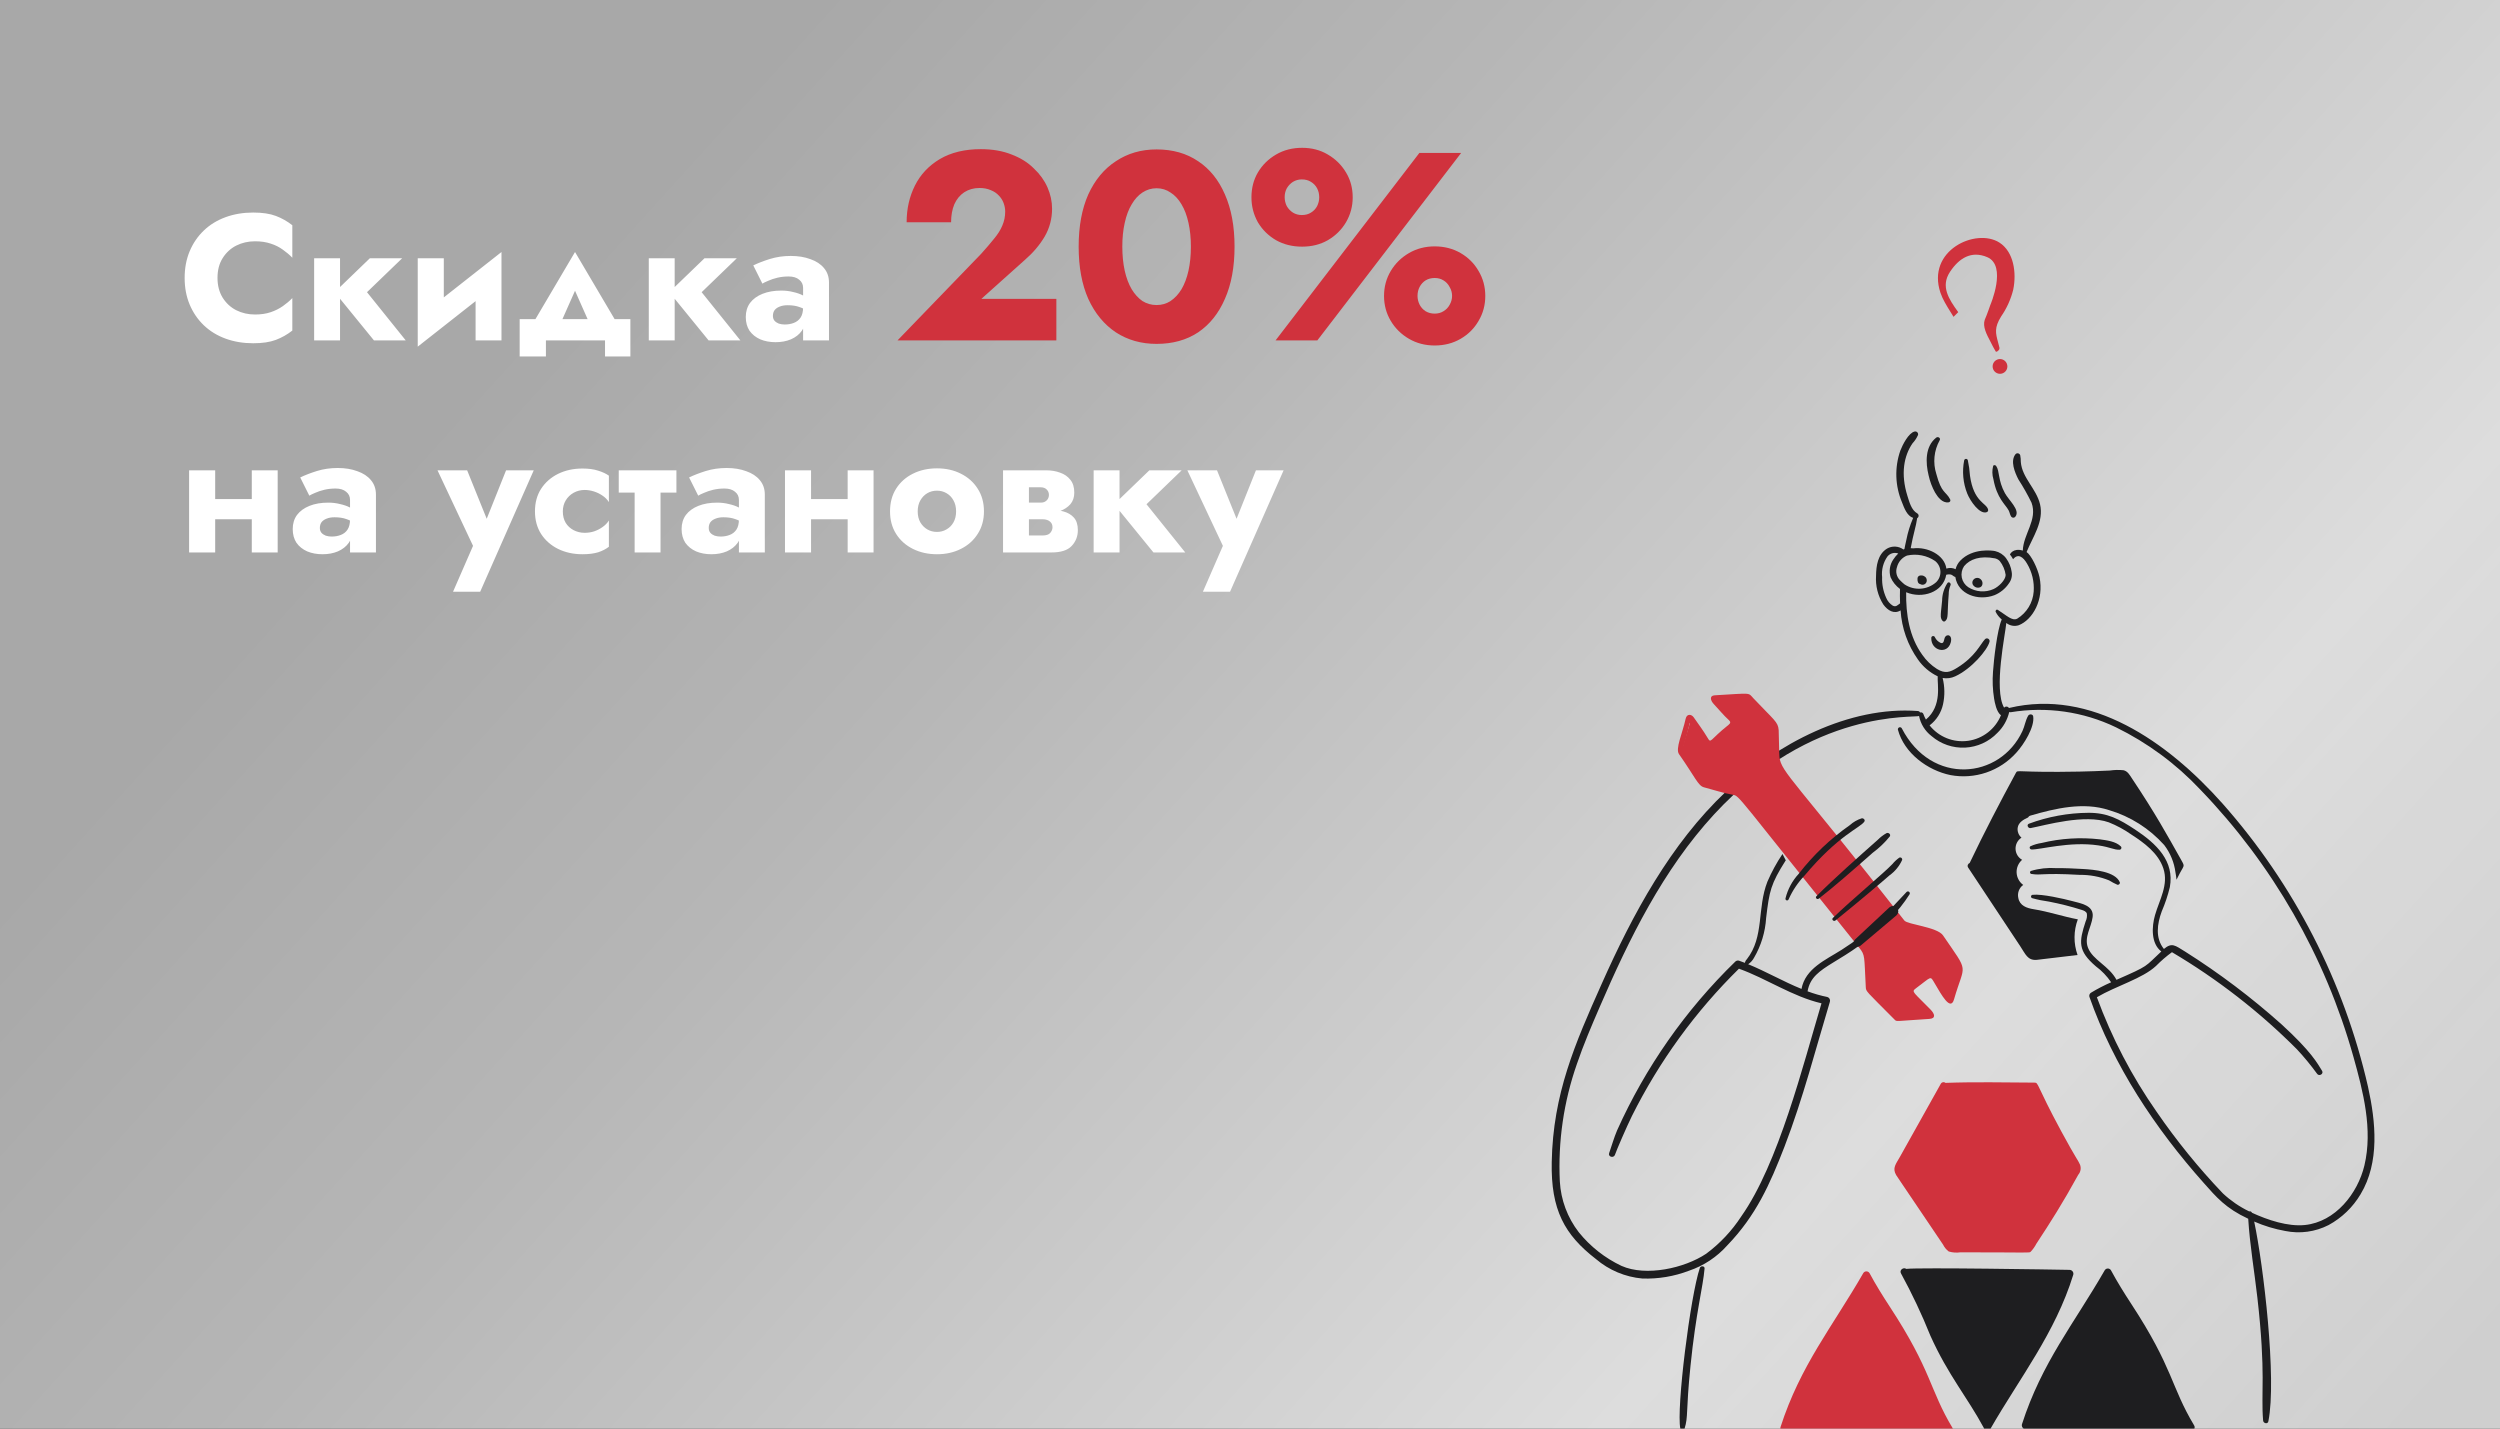 <svg width="448" height="256" viewBox="0 0 448 256" fill="none" xmlns="http://www.w3.org/2000/svg">
<rect x="0" y="0" width="448" height="256" fill="#333333" stroke="none"/>
<rect width="448" height="256" fill="url(#paint0_linear_2586_16951)"/>
<path d="M38.976 49.8C38.976 51.165 39.285 52.349 39.904 53.352C40.523 54.333 41.333 55.08 42.336 55.592C43.36 56.104 44.48 56.36 45.696 56.36C46.763 56.36 47.701 56.221 48.512 55.944C49.323 55.667 50.048 55.304 50.688 54.856C51.328 54.408 51.893 53.928 52.384 53.416V59.24C51.488 59.944 50.507 60.499 49.44 60.904C48.373 61.309 47.019 61.512 45.376 61.512C43.584 61.512 41.931 61.235 40.416 60.68C38.901 60.125 37.6 59.325 36.512 58.28C35.424 57.235 34.581 55.997 33.984 54.568C33.387 53.139 33.088 51.549 33.088 49.8C33.088 48.051 33.387 46.461 33.984 45.032C34.581 43.603 35.424 42.365 36.512 41.32C37.6 40.275 38.901 39.475 40.416 38.92C41.931 38.365 43.584 38.088 45.376 38.088C47.019 38.088 48.373 38.291 49.44 38.696C50.507 39.101 51.488 39.656 52.384 40.36V46.184C51.893 45.672 51.328 45.192 50.688 44.744C50.048 44.275 49.323 43.912 48.512 43.656C47.701 43.379 46.763 43.24 45.696 43.24C44.48 43.24 43.36 43.496 42.336 44.008C41.333 44.52 40.523 45.267 39.904 46.248C39.285 47.229 38.976 48.413 38.976 49.8ZM56.294 46.28H60.934V61H56.294V46.28ZM66.278 46.28H72.07L65.766 52.36L72.71 61H67.013L59.974 52.36L66.278 46.28ZM89.706 50.44L74.858 62.12L75.018 56.84L89.866 45.16L89.706 50.44ZM79.53 46.28V57.608L74.858 62.12V46.28H79.53ZM89.866 45.16V61H85.226V49.672L89.866 45.16ZM103.044 52.104L99.524 60.04L94.852 59.048L103.044 45.16L111.236 59.048L106.564 60.04L103.044 52.104ZM108.42 61H97.828V63.88H93.124V57.192H112.964V63.88H108.42V61ZM116.262 46.28H120.902V61H116.262V46.28ZM126.246 46.28H132.038L125.734 52.36L132.678 61H126.982L119.942 52.36L126.246 46.28ZM138.507 56.616C138.507 56.957 138.603 57.245 138.795 57.48C138.987 57.693 139.243 57.864 139.563 57.992C139.904 58.099 140.256 58.152 140.619 58.152C141.216 58.152 141.76 58.056 142.251 57.864C142.763 57.672 143.168 57.352 143.467 56.904C143.766 56.456 143.915 55.837 143.915 55.048L144.427 56.84C144.427 57.779 144.182 58.589 143.691 59.272C143.222 59.933 142.571 60.445 141.739 60.808C140.928 61.149 140.011 61.32 138.987 61.32C137.963 61.32 137.046 61.149 136.235 60.808C135.424 60.445 134.784 59.933 134.315 59.272C133.867 58.589 133.643 57.768 133.643 56.808C133.643 55.827 133.899 54.984 134.411 54.28C134.944 53.576 135.691 53.032 136.651 52.648C137.611 52.264 138.731 52.072 140.011 52.072C140.758 52.072 141.462 52.157 142.123 52.328C142.806 52.477 143.392 52.68 143.883 52.936C144.395 53.171 144.758 53.405 144.971 53.64V55.912C144.416 55.507 143.84 55.208 143.243 55.016C142.667 54.803 141.963 54.696 141.131 54.696C140.576 54.696 140.096 54.781 139.691 54.952C139.307 55.101 139.008 55.315 138.795 55.592C138.603 55.869 138.507 56.211 138.507 56.616ZM136.619 50.824L134.987 47.56C135.819 47.155 136.811 46.771 137.963 46.408C139.136 46.045 140.384 45.864 141.707 45.864C143.03 45.864 144.203 46.056 145.227 46.44C146.272 46.803 147.083 47.336 147.659 48.04C148.256 48.744 148.555 49.608 148.555 50.632V61H143.915V51.592C143.915 50.973 143.68 50.483 143.211 50.12C142.763 49.736 142.134 49.544 141.323 49.544C140.619 49.544 139.947 49.619 139.307 49.768C138.688 49.917 138.144 50.099 137.675 50.312C137.206 50.504 136.854 50.675 136.619 50.824Z" fill="white"/>
<path d="M160.835 61L175.811 45.496C176.707 44.504 177.475 43.608 178.115 42.808C178.787 42.008 179.283 41.224 179.603 40.456C179.955 39.656 180.131 38.808 180.131 37.912C180.131 37.4 180.035 36.888 179.843 36.376C179.651 35.864 179.363 35.416 178.979 35.032C178.595 34.616 178.115 34.296 177.539 34.072C176.963 33.816 176.291 33.688 175.523 33.688C174.499 33.688 173.587 33.944 172.787 34.456C172.019 34.968 171.427 35.688 171.011 36.616C170.627 37.544 170.435 38.616 170.435 39.832H162.467C162.467 37.432 162.963 35.24 163.955 33.256C164.947 31.272 166.435 29.688 168.419 28.504C170.435 27.32 172.883 26.728 175.763 26.728C177.843 26.728 179.683 27.048 181.283 27.688C182.883 28.296 184.211 29.128 185.267 30.184C186.355 31.208 187.171 32.344 187.715 33.592C188.259 34.84 188.531 36.104 188.531 37.384C188.531 39.208 188.083 40.888 187.187 42.424C186.291 43.928 185.123 45.304 183.683 46.552L175.859 53.56H189.299V61H160.835ZM201.119 44.2C201.119 45.768 201.263 47.208 201.551 48.52C201.839 49.8 202.255 50.904 202.799 51.832C203.343 52.728 203.983 53.432 204.719 53.944C205.487 54.424 206.335 54.664 207.263 54.664C208.191 54.664 209.023 54.424 209.759 53.944C210.527 53.432 211.183 52.728 211.727 51.832C212.271 50.904 212.687 49.8 212.975 48.52C213.263 47.208 213.407 45.768 213.407 44.2C213.407 42.632 213.263 41.208 212.975 39.928C212.687 38.616 212.271 37.512 211.727 36.616C211.183 35.688 210.527 34.984 209.759 34.504C209.023 33.992 208.191 33.736 207.263 33.736C206.335 33.736 205.487 33.992 204.719 34.504C203.983 34.984 203.343 35.688 202.799 36.616C202.255 37.512 201.839 38.616 201.551 39.928C201.263 41.208 201.119 42.632 201.119 44.2ZM193.295 44.2C193.295 40.552 193.871 37.432 195.023 34.84C196.207 32.248 197.855 30.264 199.967 28.888C202.079 27.48 204.511 26.776 207.263 26.776C210.143 26.776 212.623 27.48 214.703 28.888C216.783 30.264 218.383 32.248 219.503 34.84C220.655 37.432 221.231 40.552 221.231 44.2C221.231 47.848 220.655 50.968 219.503 53.56C218.383 56.152 216.783 58.152 214.703 59.56C212.623 60.936 210.143 61.624 207.263 61.624C204.511 61.624 202.079 60.936 199.967 59.56C197.855 58.152 196.207 56.152 195.023 53.56C193.871 50.968 193.295 47.848 193.295 44.2ZM224.26 35.368C224.26 33.704 224.644 32.216 225.412 30.904C226.212 29.56 227.3 28.488 228.676 27.688C230.052 26.888 231.604 26.488 233.332 26.488C235.06 26.488 236.596 26.888 237.94 27.688C239.316 28.488 240.404 29.56 241.204 30.904C242.004 32.216 242.404 33.704 242.404 35.368C242.404 36.968 242.004 38.456 241.204 39.832C240.404 41.176 239.316 42.248 237.94 43.048C236.596 43.816 235.06 44.2 233.332 44.2C231.604 44.2 230.052 43.816 228.676 43.048C227.3 42.248 226.212 41.176 225.412 39.832C224.644 38.456 224.26 36.968 224.26 35.368ZM230.212 35.32C230.212 35.896 230.34 36.44 230.596 36.952C230.884 37.432 231.252 37.816 231.7 38.104C232.18 38.392 232.708 38.536 233.284 38.536C233.924 38.536 234.468 38.392 234.916 38.104C235.396 37.816 235.764 37.432 236.02 36.952C236.276 36.44 236.404 35.912 236.404 35.368C236.404 34.76 236.276 34.216 236.02 33.736C235.764 33.256 235.396 32.872 234.916 32.584C234.468 32.296 233.924 32.152 233.284 32.152C232.708 32.152 232.18 32.296 231.7 32.584C231.252 32.872 230.884 33.256 230.596 33.736C230.34 34.216 230.212 34.744 230.212 35.32ZM248.02 53.032C248.02 51.4 248.42 49.912 249.22 48.568C250.02 47.224 251.108 46.152 252.484 45.352C253.86 44.552 255.396 44.152 257.092 44.152C258.82 44.152 260.372 44.552 261.748 45.352C263.124 46.152 264.196 47.224 264.964 48.568C265.764 49.912 266.164 51.4 266.164 53.032C266.164 54.664 265.764 56.152 264.964 57.496C264.196 58.84 263.124 59.912 261.748 60.712C260.372 61.512 258.82 61.912 257.092 61.912C255.396 61.912 253.86 61.512 252.484 60.712C251.108 59.912 250.02 58.84 249.22 57.496C248.42 56.152 248.02 54.664 248.02 53.032ZM254.02 53.032C254.02 53.576 254.148 54.104 254.404 54.616C254.66 55.096 255.012 55.48 255.46 55.768C255.94 56.056 256.484 56.2 257.092 56.2C257.7 56.2 258.228 56.056 258.676 55.768C259.156 55.48 259.524 55.096 259.78 54.616C260.068 54.104 260.212 53.576 260.212 53.032C260.212 52.456 260.068 51.928 259.78 51.448C259.524 50.936 259.156 50.536 258.676 50.248C258.228 49.96 257.7 49.816 257.092 49.816C256.484 49.816 255.94 49.96 255.46 50.248C255.012 50.536 254.66 50.92 254.404 51.4C254.148 51.88 254.02 52.424 254.02 53.032ZM254.356 27.4H261.844L236.068 61H228.58L254.356 27.4Z" fill="#D0323D"/>
<path d="M35.392 93.048V89.432H47.296V93.048H35.392ZM45.12 84.28H49.76V99H45.12V84.28ZM33.888 84.28H38.56V99H33.888V84.28ZM57.319 94.616C57.319 94.957 57.416 95.245 57.608 95.48C57.8 95.693 58.056 95.864 58.376 95.992C58.717 96.099 59.069 96.152 59.431 96.152C60.029 96.152 60.573 96.056 61.063 95.864C61.575 95.672 61.981 95.352 62.279 94.904C62.578 94.456 62.727 93.837 62.727 93.048L63.239 94.84C63.239 95.779 62.994 96.589 62.504 97.272C62.034 97.933 61.383 98.445 60.551 98.808C59.741 99.149 58.824 99.32 57.8 99.32C56.776 99.32 55.858 99.149 55.047 98.808C54.237 98.445 53.597 97.933 53.127 97.272C52.679 96.589 52.456 95.768 52.456 94.808C52.456 93.827 52.712 92.984 53.224 92.28C53.757 91.576 54.504 91.032 55.464 90.648C56.423 90.264 57.544 90.072 58.824 90.072C59.57 90.072 60.274 90.157 60.935 90.328C61.618 90.477 62.205 90.68 62.696 90.936C63.208 91.171 63.57 91.405 63.783 91.64V93.912C63.229 93.507 62.653 93.208 62.056 93.016C61.48 92.803 60.776 92.696 59.944 92.696C59.389 92.696 58.909 92.781 58.504 92.952C58.12 93.101 57.821 93.315 57.608 93.592C57.416 93.869 57.319 94.211 57.319 94.616ZM55.431 88.824L53.8 85.56C54.632 85.155 55.623 84.771 56.776 84.408C57.949 84.045 59.197 83.864 60.52 83.864C61.842 83.864 63.016 84.056 64.04 84.44C65.085 84.803 65.895 85.336 66.472 86.04C67.069 86.744 67.368 87.608 67.368 88.632V99H62.727V89.592C62.727 88.973 62.493 88.483 62.023 88.12C61.575 87.736 60.946 87.544 60.136 87.544C59.431 87.544 58.76 87.619 58.12 87.768C57.501 87.917 56.957 88.099 56.487 88.312C56.018 88.504 55.666 88.675 55.431 88.824ZM95.647 84.28L86.047 106.04H81.183L84.767 97.816L78.4 84.28H83.712L88.48 96.088L85.984 96.056L90.688 84.28H95.647ZM100.858 91.64C100.858 92.429 101.029 93.112 101.37 93.688C101.712 94.243 102.181 94.68 102.778 95C103.397 95.32 104.058 95.48 104.762 95.48C105.36 95.48 105.925 95.395 106.458 95.224C107.013 95.032 107.514 94.776 107.962 94.456C108.432 94.136 108.816 93.741 109.114 93.272V97.976C108.602 98.381 107.962 98.712 107.194 98.968C106.426 99.203 105.488 99.32 104.378 99.32C102.757 99.32 101.296 99 99.994 98.36C98.714 97.72 97.701 96.824 96.954 95.672C96.229 94.52 95.866 93.176 95.866 91.64C95.866 90.083 96.229 88.739 96.954 87.608C97.701 86.456 98.714 85.56 99.994 84.92C101.296 84.28 102.757 83.96 104.378 83.96C105.488 83.96 106.426 84.088 107.194 84.344C107.962 84.579 108.602 84.877 109.114 85.24V89.976C108.816 89.507 108.421 89.112 107.93 88.792C107.461 88.472 106.949 88.227 106.394 88.056C105.84 87.885 105.296 87.8 104.762 87.8C104.058 87.8 103.397 87.971 102.778 88.312C102.181 88.653 101.712 89.112 101.37 89.688C101.029 90.264 100.858 90.915 100.858 91.64ZM110.879 84.28H121.215V88.28H110.879V84.28ZM113.727 84.92H118.367V99H113.727V84.92ZM127.007 94.616C127.007 94.957 127.103 95.245 127.295 95.48C127.487 95.693 127.743 95.864 128.063 95.992C128.404 96.099 128.756 96.152 129.119 96.152C129.716 96.152 130.26 96.056 130.751 95.864C131.263 95.672 131.668 95.352 131.967 94.904C132.266 94.456 132.415 93.837 132.415 93.048L132.927 94.84C132.927 95.779 132.682 96.589 132.191 97.272C131.722 97.933 131.071 98.445 130.239 98.808C129.428 99.149 128.511 99.32 127.487 99.32C126.463 99.32 125.546 99.149 124.735 98.808C123.924 98.445 123.284 97.933 122.815 97.272C122.367 96.589 122.143 95.768 122.143 94.808C122.143 93.827 122.399 92.984 122.911 92.28C123.444 91.576 124.191 91.032 125.151 90.648C126.111 90.264 127.231 90.072 128.511 90.072C129.258 90.072 129.962 90.157 130.623 90.328C131.306 90.477 131.892 90.68 132.383 90.936C132.895 91.171 133.258 91.405 133.471 91.64V93.912C132.916 93.507 132.34 93.208 131.743 93.016C131.167 92.803 130.463 92.696 129.631 92.696C129.076 92.696 128.596 92.781 128.191 92.952C127.807 93.101 127.508 93.315 127.295 93.592C127.103 93.869 127.007 94.211 127.007 94.616ZM125.119 88.824L123.487 85.56C124.319 85.155 125.311 84.771 126.463 84.408C127.636 84.045 128.884 83.864 130.207 83.864C131.53 83.864 132.703 84.056 133.727 84.44C134.772 84.803 135.583 85.336 136.159 86.04C136.756 86.744 137.055 87.608 137.055 88.632V99H132.415V89.592C132.415 88.973 132.18 88.483 131.711 88.12C131.263 87.736 130.634 87.544 129.823 87.544C129.119 87.544 128.447 87.619 127.807 87.768C127.188 87.917 126.644 88.099 126.175 88.312C125.706 88.504 125.354 88.675 125.119 88.824ZM142.173 93.048V89.432H154.077V93.048H142.173ZM151.901 84.28H156.541V99H151.901V84.28ZM140.669 84.28H145.341V99H140.669V84.28ZM159.493 91.64C159.493 90.083 159.855 88.728 160.581 87.576C161.306 86.424 162.309 85.528 163.589 84.888C164.869 84.248 166.309 83.928 167.909 83.928C169.509 83.928 170.938 84.248 172.197 84.888C173.477 85.528 174.479 86.424 175.205 87.576C175.951 88.728 176.325 90.083 176.325 91.64C176.325 93.176 175.951 94.52 175.205 95.672C174.479 96.824 173.477 97.72 172.197 98.36C170.938 99 169.509 99.32 167.909 99.32C166.309 99.32 164.869 99 163.589 98.36C162.309 97.72 161.306 96.824 160.581 95.672C159.855 94.52 159.493 93.176 159.493 91.64ZM164.453 91.64C164.453 92.408 164.613 93.069 164.933 93.624C165.253 94.157 165.669 94.573 166.181 94.872C166.693 95.171 167.269 95.32 167.909 95.32C168.527 95.32 169.093 95.171 169.605 94.872C170.138 94.573 170.554 94.157 170.853 93.624C171.173 93.069 171.333 92.408 171.333 91.64C171.333 90.872 171.173 90.211 170.853 89.656C170.554 89.101 170.138 88.675 169.605 88.376C169.093 88.077 168.527 87.928 167.909 87.928C167.269 87.928 166.693 88.077 166.181 88.376C165.669 88.675 165.253 89.101 164.933 89.656C164.613 90.211 164.453 90.872 164.453 91.64ZM182.528 91.32H187.776C188.8 91.32 189.717 91.427 190.528 91.64C191.338 91.853 191.978 92.227 192.448 92.76C192.917 93.293 193.152 94.04 193.152 95C193.152 96.109 192.778 97.059 192.032 97.848C191.306 98.616 190.101 99 188.416 99H182.528V95.96H186.784C187.466 95.96 187.936 95.811 188.192 95.512C188.469 95.192 188.608 94.851 188.608 94.488C188.608 94.296 188.576 94.115 188.512 93.944C188.448 93.773 188.341 93.624 188.192 93.496C188.064 93.368 187.882 93.261 187.648 93.176C187.413 93.091 187.125 93.048 186.784 93.048H182.528V91.32ZM182.528 91.96V90.072H186.464C186.72 90.072 186.933 90.04 187.104 89.976C187.296 89.891 187.456 89.784 187.584 89.656C187.712 89.528 187.808 89.379 187.872 89.208C187.936 89.037 187.968 88.867 187.968 88.696C187.968 88.312 187.84 87.992 187.584 87.736C187.328 87.459 186.954 87.32 186.464 87.32H182.528V84.28H187.456C188.373 84.28 189.205 84.419 189.952 84.696C190.72 84.952 191.338 85.379 191.808 85.976C192.277 86.552 192.512 87.32 192.512 88.28C192.512 89.112 192.277 89.805 191.808 90.36C191.338 90.893 190.72 91.299 189.952 91.576C189.205 91.832 188.373 91.96 187.456 91.96H182.528ZM179.744 84.28H184.384V99H179.744V84.28ZM195.981 84.28H200.621V99H195.981V84.28ZM205.965 84.28H211.757L205.453 90.36L212.397 99H206.701L199.661 90.36L205.965 84.28ZM230.023 84.28L220.423 106.04H215.559L219.143 97.816L212.774 84.28H218.087L222.855 96.088L220.359 96.056L225.063 84.28H230.023Z" fill="white"/>
<g clip-path="url(#clip0_2586_16951)">
<path fill-rule="evenodd" clip-rule="evenodd" d="M347.731 52.471C345.176 44.856 354.076 40.803 358.276 43.459C360.874 45.104 361.397 48.897 360.769 51.916C360.341 53.633 359.606 55.259 358.598 56.714C357.355 58.726 357.611 59.683 358.053 61.341C358.13 61.633 358.214 61.947 358.297 62.292C358.319 62.406 358.304 62.524 358.254 62.629C358.203 62.734 358.12 62.819 358.017 62.873C357.978 62.929 357.923 62.973 357.859 63C357.796 63.026 357.726 63.035 357.658 63.023L357.174 62.178C357.033 61.875 356.862 61.552 356.685 61.218C356.015 59.953 355.256 58.522 355.662 57.322C356.05 56.455 356.659 54.676 356.659 54.676C356.659 54.676 359.717 47.606 356.103 46.077C353.286 44.885 351.07 46.236 349.436 48.723C347.718 51.335 349.227 53.603 350.916 55.936L350.098 56.755L350.088 56.798C349.921 56.525 349.752 56.253 349.582 55.981C348.851 54.809 348.126 53.648 347.731 52.471ZM354.641 69.567C354.971 69.491 355.296 69.398 355.616 69.288L354.641 69.567ZM357.431 62.984C357.504 62.997 357.58 63.01 357.658 63.023C357.582 63.01 357.507 62.996 357.431 62.983L357.431 62.984Z" fill="#D0323D"/>
<path d="M370.872 227.56C368.474 227.51 343.967 227.109 341.594 227.385C341.119 227.024 340.296 227.594 340.665 228.21C342.631 231.81 344.384 235.523 345.913 239.33C349.124 246.481 352.484 250.267 355.582 256.026C355.64 256.122 355.722 256.201 355.82 256.256C355.917 256.311 356.027 256.34 356.139 256.34C356.251 256.34 356.361 256.311 356.459 256.256C356.557 256.201 356.638 256.122 356.696 256.026C361.885 246.989 368.309 238.88 371.533 228.423C371.558 228.321 371.56 228.215 371.538 228.113C371.517 228.011 371.472 227.915 371.409 227.832C371.345 227.749 371.264 227.682 371.171 227.635C371.078 227.588 370.976 227.562 370.871 227.56H370.872Z" fill="#1E1E20"/>
<path d="M349.929 255.956C345.709 248.923 346.215 245.716 338.672 234.194C337.38 232.221 336.133 230.219 335.015 228.14C334.957 228.044 334.875 227.966 334.777 227.911C334.68 227.856 334.57 227.827 334.458 227.827C334.346 227.827 334.236 227.856 334.139 227.911C334.041 227.966 333.959 228.044 333.901 228.14C328.419 237.689 322.637 244.643 319.064 255.743C319.038 255.844 319.035 255.949 319.055 256.051C319.075 256.153 319.119 256.248 319.181 256.331C319.244 256.414 319.324 256.481 319.417 256.528C319.509 256.575 319.611 256.601 319.715 256.603C322.103 256.652 346.619 257.053 348.993 256.777C349.477 257.145 350.3 256.572 349.929 255.956Z" fill="#D0323D"/>
<path d="M340.108 130.774C341.233 134.952 345.399 138.048 349.523 138.896C351.668 139.298 353.879 139.14 355.945 138.438C358.011 137.736 359.861 136.513 361.318 134.887C362.687 133.397 364.644 130.268 364.347 128.369C364.279 127.928 363.639 127.919 363.447 128.257C362.958 129.093 362.834 130.118 362.425 130.999C358.417 139.644 346.137 140.863 340.798 130.511C340.754 130.432 340.684 130.372 340.6 130.341C340.516 130.31 340.423 130.311 340.339 130.343C340.255 130.375 340.185 130.436 340.143 130.515C340.101 130.594 340.088 130.686 340.108 130.774Z" fill="#1E1E20"/>
<path d="M348.99 104.469C348.372 105.408 348.037 106.505 348.027 107.63C347.945 108.275 347.879 108.922 347.829 109.57C347.785 110.151 347.671 110.843 348.143 111.29C348.203 111.347 348.284 111.38 348.368 111.38C348.452 111.38 348.532 111.347 348.593 111.29C349.208 110.756 348.915 110.02 349.209 106.502C349.202 105.952 349.309 105.406 349.522 104.899C349.706 104.56 349.242 104.153 348.99 104.469Z" fill="#1E1E20"/>
<path d="M346.086 114.31C346.011 116.623 348.958 117.352 349.569 115.147C349.96 113.74 348.796 113.465 348.478 114.333C348.35 114.681 348.351 115.399 347.793 115.217C347.336 115.02 346.965 114.666 346.748 114.217C346.725 114.14 346.675 114.073 346.607 114.03C346.539 113.986 346.458 113.968 346.377 113.979C346.297 113.99 346.224 114.03 346.171 114.091C346.117 114.151 346.087 114.229 346.086 114.31Z" fill="#1E1E20"/>
<path d="M354.933 103.795C354.821 103.69 354.685 103.616 354.537 103.579C354.389 103.543 354.234 103.545 354.087 103.586C353.939 103.627 353.805 103.705 353.697 103.813C353.589 103.92 353.51 104.054 353.469 104.201C353.427 104.357 353.433 104.521 353.487 104.673C353.541 104.825 353.64 104.956 353.771 105.05C353.818 105.085 353.853 105.13 353.911 105.163C354.141 105.301 354.415 105.347 354.677 105.291C355.372 105.171 355.448 104.23 354.933 103.795Z" fill="#1E1E20"/>
<path d="M343.615 103.702C343.597 103.903 343.621 104.104 343.685 104.295C343.715 104.394 343.773 104.482 343.851 104.55C343.929 104.617 344.024 104.662 344.126 104.678C344.243 104.75 344.377 104.789 344.514 104.79C344.651 104.792 344.786 104.756 344.904 104.686C345.023 104.617 345.12 104.516 345.185 104.396C345.251 104.275 345.282 104.139 345.276 104.002C345.276 102.983 343.615 102.772 343.615 103.702Z" fill="#1E1E20"/>
<path d="M390.898 154.151C388.266 149.472 386.259 145.802 382.005 139.43C381.609 138.839 381.272 138.191 380.518 138.024C379.703 137.942 378.88 137.962 378.069 138.082C376.263 138.168 374.455 138.23 372.647 138.269C361.291 138.487 361.593 137.861 361.248 138.5C358.365 143.824 355.558 149.204 352.958 154.662C352.882 154.688 352.813 154.731 352.756 154.788C352.699 154.845 352.656 154.914 352.629 154.989C352.602 155.065 352.593 155.146 352.602 155.226C352.611 155.306 352.637 155.383 352.68 155.451C352.687 155.49 362.016 169.547 362.037 169.58C362.949 170.943 363.331 172.142 364.974 172.008C365.199 171.99 372.273 171.141 372.298 171.137C371.561 169.068 371.578 166.805 372.346 164.747C369.687 164.247 367.11 163.358 364.44 162.934C363.186 162.735 361.921 162.306 361.676 160.889C361.583 160.46 361.617 160.012 361.773 159.602C361.93 159.191 362.203 158.835 362.558 158.577C362.209 158.323 361.921 157.993 361.717 157.612C361.512 157.231 361.396 156.809 361.377 156.376C361.358 155.944 361.437 155.513 361.607 155.116C361.778 154.718 362.036 154.365 362.362 154.081C362.014 153.883 361.723 153.6 361.517 153.258C361.312 152.915 361.197 152.525 361.186 152.126C361.175 151.726 361.267 151.33 361.453 150.977C361.639 150.623 361.913 150.324 362.249 150.107C362 149.895 361.807 149.626 361.688 149.322C361.568 149.017 361.525 148.689 361.563 148.364C361.688 147.376 362.608 146.864 363.444 146.481C363.486 146.402 363.543 146.332 363.613 146.276C363.683 146.22 363.764 146.179 363.85 146.156C368.316 144.855 373.358 143.669 377.931 145.169C381.757 146.298 385.191 148.475 387.845 151.455C388.924 152.875 389.613 154.554 389.843 156.323C389.921 156.765 389.993 157.206 390.029 157.648C390.11 157.496 390.187 157.344 390.26 157.197C391.37 154.92 391.618 155.433 390.896 154.151L390.898 154.151Z" fill="#1E1E20"/>
<path d="M364.035 152.223C365.513 152.307 370.862 150.729 376.003 151.491C378.239 151.822 378.797 152.307 379.823 152.27C379.889 152.267 379.953 152.246 380.007 152.208C380.061 152.17 380.104 152.118 380.13 152.057C380.155 151.996 380.163 151.929 380.152 151.863C380.141 151.798 380.111 151.738 380.067 151.688C379.15 150.77 377.535 150.586 376.305 150.411C372.811 150.009 369.274 150.229 365.857 151.061C365.171 151.16 364.503 151.356 363.871 151.642C363.579 151.802 363.744 152.207 364.034 152.223H364.035Z" fill="#1E1E20"/>
<path d="M363.977 156.603C365.94 156.924 365.648 156.377 372.684 156.777C374.489 156.753 376.281 157.089 377.955 157.765C378.426 158.061 378.918 158.322 379.428 158.544C379.661 158.623 379.975 158.357 379.869 158.102C379.074 156.179 375.298 155.837 373.228 155.721C371.652 155.631 370.059 155.552 368.481 155.57C366.942 155.458 365.395 155.631 363.918 156.08C363.869 156.107 363.829 156.148 363.803 156.198C363.777 156.249 363.767 156.305 363.773 156.361C363.78 156.417 363.802 156.47 363.839 156.513C363.875 156.556 363.923 156.587 363.977 156.603L363.977 156.603Z" fill="#1E1E20"/>
<path d="M372.742 208.714C372.339 207.794 372.179 207.901 369.365 202.707C364.821 194.286 365.345 194.005 364.582 194.005C359.265 193.981 353.948 193.854 348.632 194.051C348.573 194.001 348.504 193.964 348.429 193.942C348.355 193.921 348.277 193.915 348.2 193.926C348.123 193.937 348.05 193.963 347.984 194.004C347.919 194.045 347.862 194.1 347.819 194.164C347.79 194.186 340.502 207.249 340.482 207.281C339.765 208.581 339.04 209.297 339.798 210.582C340.158 211.183 339.016 209.385 348.191 223.026C348.429 223.513 348.779 223.938 349.212 224.265C349.889 224.467 350.603 224.518 351.302 224.416C364.023 224.416 363.583 224.55 363.886 224.323C364.298 223.891 364.646 223.402 364.919 222.871C367.396 219.11 369.674 215.535 372.43 210.508C372.637 210.265 372.776 209.97 372.831 209.654C372.886 209.339 372.855 209.014 372.742 208.714Z" fill="#D0323D"/>
<path d="M304.608 227.223C302.905 232.273 300.369 252.502 301.118 256.013C301.143 256.094 301.193 256.165 301.261 256.216C301.329 256.266 301.411 256.294 301.496 256.294C301.58 256.294 301.663 256.266 301.731 256.216C301.799 256.165 301.848 256.094 301.873 256.013C302.573 253.734 302.072 253.255 302.941 244.721C303.919 235.115 305.169 230.713 305.46 227.327C305.499 226.827 304.758 226.78 304.608 227.222V227.223Z" fill="#1E1E20"/>
<path d="M393.196 255.445C388.977 248.412 389.481 245.206 381.939 233.683C380.647 231.71 379.399 229.707 378.281 227.63C378.223 227.534 378.142 227.455 378.044 227.4C377.946 227.345 377.836 227.316 377.724 227.316C377.612 227.316 377.502 227.345 377.405 227.4C377.307 227.455 377.225 227.534 377.167 227.63C371.685 237.178 365.904 244.132 362.332 255.233C362.306 255.334 362.303 255.439 362.323 255.54C362.343 255.642 362.386 255.738 362.448 255.821C362.511 255.903 362.591 255.971 362.684 256.018C362.776 256.065 362.878 256.091 362.981 256.093C365.369 256.141 389.886 256.543 392.259 256.266C392.744 256.63 393.566 256.062 393.196 255.444L393.196 255.445Z" fill="#1E1E20"/>
<path d="M411.596 188.021C412.889 189.405 414.095 190.868 415.207 192.401C415.566 192.965 416.473 192.448 416.108 191.878C415.313 190.61 414.256 188.498 408.829 183.541C403.448 178.734 397.678 174.381 391.578 170.528C389.738 169.401 389.222 168.855 387.771 170.051C386.195 168.111 386.563 165.545 387.387 163.313C387.992 161.908 388.478 160.454 388.838 158.967C389.681 154.33 386.495 151.225 382.616 148.662C379.754 146.787 377.702 145.653 374.293 145.653C370.63 145.674 366.999 146.338 363.566 147.615C363.101 147.825 363.453 148.476 363.891 148.394C366.535 147.888 373.564 145.826 377.892 147.361C379.306 147.923 380.649 148.648 381.896 149.522C384.229 151.031 386.761 152.868 387.677 155.632C388.64 158.549 386.969 161.244 386.18 163.986C385.588 166.043 385.426 169.064 387.306 170.504C384.286 173.313 385.223 172.977 379.273 175.582C377.914 173.057 375.052 172.064 374.177 169.854C373.422 167.938 374.769 166.182 375.001 164.323C375.268 162.22 372.853 161.883 371.321 161.465C369.843 161.073 365.896 160.156 364.251 160.35C364.179 160.354 364.11 160.383 364.057 160.432C364.004 160.481 363.97 160.547 363.96 160.618C363.951 160.69 363.966 160.762 364.005 160.824C364.043 160.885 364.101 160.931 364.17 160.954C365.16 161.229 366.168 161.435 367.188 161.57C369.169 161.951 371.126 162.448 373.05 163.057C373.41 163.17 373.838 163.325 373.967 163.72C374.031 164.2 373.953 164.689 373.742 165.126C372.551 168.78 372.312 170.371 375.576 173.166C376.643 173.957 377.57 174.924 378.316 176.024C377.073 176.568 375.867 177.193 374.706 177.894C374.587 177.968 374.495 178.078 374.443 178.207C374.391 178.337 374.381 178.48 374.415 178.615C378.768 191.008 386.198 202.189 394.894 211.964C397.178 214.538 398.834 216.518 402.881 218.401C403.171 223.118 403.983 227.812 404.518 232.507C406.087 246.252 405.135 249.649 405.551 254.57C405.597 255.071 406.386 255.268 406.491 254.699C408.02 247.15 405.607 226.674 403.949 218.901C405.734 219.681 407.604 220.248 409.521 220.592C412.151 221.128 414.885 220.755 417.276 219.535C419.652 218.243 421.636 216.332 423.017 214.004C426.453 208.298 425.745 201.083 424.353 194.774C420.059 175.94 411.101 158.49 398.304 144.028C388.335 132.816 374.721 123.381 360.076 126.856C360.053 126.867 360.029 126.867 360.006 126.879C359.963 126.805 359.902 126.742 359.829 126.697C359.755 126.652 359.672 126.625 359.586 126.619C359.501 126.614 359.415 126.629 359.336 126.664C359.258 126.699 359.189 126.753 359.136 126.821C357.222 123.536 359.391 113.454 359.53 111.634C359.838 111.882 360.204 112.049 360.593 112.12C360.983 112.191 361.383 112.164 361.76 112.041C364.236 111.07 366.332 107.485 365.474 103.409C365.156 101.884 363.995 99.479 363.163 98.924C364.277 96.205 366.298 93.451 365.578 90.373C364.902 87.543 362.36 85.641 362.13 82.797C362.135 82.392 362.101 81.987 362.026 81.589C362.002 81.507 361.957 81.432 361.896 81.372C361.835 81.311 361.76 81.268 361.677 81.246C361.595 81.223 361.507 81.222 361.424 81.243C361.341 81.263 361.265 81.305 361.202 81.364C360.18 82.584 361.063 84.675 361.689 85.895C362.561 87.245 363.35 88.645 364.054 90.089C365.169 93.156 362.58 95.689 362.487 98.663C360.71 98.141 360.177 99.361 360.177 99.361C360.394 99.624 360.584 99.908 360.745 100.21C361.635 99.12 362.546 99.794 363.253 101.012C364.149 102.516 364.563 104.26 364.437 106.007C364.366 106.993 364.062 107.948 363.549 108.792C363.036 109.637 362.33 110.347 361.488 110.865C360.588 111.335 359.607 110.301 358.006 109.287C357.762 109.136 357.526 109.429 357.633 109.659C357.895 110.18 358.263 110.641 358.713 111.011C357.889 112.829 357.274 118.378 357.146 120.377C357.02 121.986 357.087 123.605 357.344 125.198C357.457 125.874 357.773 127.638 358.575 128.161C358.082 129.373 357.28 130.435 356.25 131.24C355.219 132.045 353.996 132.566 352.701 132.751C351.407 132.935 350.087 132.777 348.872 132.292C347.658 131.807 346.592 131.012 345.781 129.986C345.793 129.974 345.816 129.962 345.827 129.951C347.026 129.025 347.862 127.707 348.188 126.227C348.531 124.665 348.507 123.046 348.119 121.495C348.886 121.633 349.678 121.527 350.382 121.193C353.309 119.841 356.147 116.485 356.524 114.996C356.549 114.895 356.54 114.788 356.499 114.692C356.458 114.596 356.387 114.516 356.297 114.464C356.206 114.412 356.102 114.39 355.998 114.402C355.895 114.415 355.798 114.46 355.723 114.532C354.875 115.433 353.987 117.648 350.743 119.655C349.453 120.458 348.578 120.776 347.109 119.88C346.069 119.22 345.173 118.357 344.474 117.343C342.14 114.101 341.525 110.093 341.583 106.13C344.463 107.357 348.219 106.159 348.769 102.994C349.873 102.718 349.939 103.323 350.394 103.388C350.87 106.543 354.519 107.746 357.406 106.656C358.459 106.223 359.36 105.487 359.995 104.541C360.214 104.252 360.371 103.922 360.457 103.57C360.542 103.218 360.555 102.853 360.494 102.496C360.369 101.608 360.026 100.766 359.495 100.044C359.011 99.394 358.311 98.938 357.522 98.755C357.116 98.662 353.517 98.128 351.277 100.475C350.867 100.901 350.578 101.429 350.44 102.004C350.186 101.877 349.91 101.801 349.627 101.782C349.344 101.762 349.06 101.799 348.791 101.891C348.447 99.404 345.351 97.947 342.848 98.267C342.699 98.243 342.548 98.232 342.398 98.232C342.865 95.662 343.35 94.362 343.558 92.852C343.633 92.811 343.697 92.751 343.741 92.677C343.786 92.604 343.811 92.52 343.813 92.435C343.816 92.349 343.796 92.264 343.755 92.188C343.715 92.113 343.655 92.049 343.582 92.004C342.525 91.422 342.154 89.959 341.817 88.889C340.561 84.907 341.183 81.679 342.723 79.444C343.135 79.004 343.469 78.498 343.709 77.945C343.731 77.86 343.729 77.771 343.706 77.687C343.683 77.602 343.638 77.525 343.576 77.463C343.514 77.401 343.437 77.356 343.353 77.332C343.269 77.309 343.18 77.308 343.095 77.329C342.014 77.581 340.937 79.71 340.541 80.745C339.487 83.77 339.594 87.079 340.842 90.028C341.236 91.043 341.736 92.445 342.84 92.806C342.286 94.085 341.873 95.422 341.609 96.791C341.159 98.656 341.401 98.338 341.086 98.464C340.663 98.156 340.161 97.978 339.639 97.952C339.118 97.925 338.6 98.05 338.149 98.313C336.489 99.335 336.21 101.403 336.188 103.181C336.067 104.986 336.521 106.783 337.486 108.313C338.286 109.425 339.432 110.099 340.585 109.382C340.785 112.55 341.863 115.6 343.697 118.189C344.598 119.481 345.818 120.518 347.237 121.198C347.13 122.579 348.089 126.464 345.124 128.948C344.939 128.622 344.783 128.28 344.66 127.926C344.614 127.817 344.528 127.731 344.419 127.685C344.311 127.639 344.189 127.638 344.079 127.682C344.043 127.604 343.986 127.537 343.914 127.49C343.842 127.443 343.759 127.417 343.673 127.414C331.384 126.495 318.45 133.212 309.299 141.847C299.374 151.223 292.588 163.792 287.022 176.309C282.237 187.036 278.3 196.01 278.071 208.238C277.895 216.79 280.361 221.268 285.99 225.62C288.335 227.619 291.244 228.84 294.313 229.113C297.16 229.209 299.998 228.735 302.659 227.718C305.307 226.825 307.676 225.255 309.533 223.164C314.686 217.823 317.171 212.206 319.783 205.475C323.115 196.817 325.444 187.702 327.921 179.496C327.945 179.409 327.952 179.319 327.941 179.23C327.93 179.141 327.902 179.055 327.858 178.977C327.813 178.899 327.754 178.831 327.683 178.776C327.612 178.722 327.531 178.682 327.445 178.659C326.243 178.415 325.063 178.076 323.916 177.644C324.794 172.671 330.584 173.042 338.635 164.701C339.984 163.354 341.179 161.862 342.199 160.251C342.238 160.18 342.251 160.096 342.235 160.017C342.218 159.937 342.174 159.865 342.11 159.815C342.046 159.765 341.966 159.739 341.884 159.742C341.803 159.745 341.725 159.778 341.665 159.833C337.702 164.072 335.136 166.964 330.033 170.198C327.141 172.033 323.517 173.544 322.829 177.215C319.589 175.903 316.514 174.114 313.274 172.789C313.71 172.495 314.068 172.1 314.319 171.638C315.591 169.463 316.335 167.02 316.49 164.504C317.078 159.622 317.295 158.461 320.01 154.164C319.746 153.669 320.271 154.661 320.01 154.164C319.155 155.369 320.123 154.051 320.01 154.164C319.812 153.711 319.777 153.757 320.01 154.164L319.421 153.035C318.371 154.603 317.466 156.264 316.719 157.998C314.842 162.778 316.185 167.884 313.028 171.906C312.851 172.078 312.733 172.302 312.69 172.545C312.341 172.405 311.982 172.277 311.622 172.15C311.506 172.117 311.384 172.116 311.267 172.147C311.151 172.177 311.045 172.239 310.96 172.324C302.06 180.975 294.876 191.232 289.786 202.556C289.216 203.908 288.833 205.274 288.357 206.646C288.125 207.308 289.181 207.599 289.402 206.936C289.708 206.035 291.526 201.846 292.441 199.988C297.333 190.189 303.814 181.268 311.62 173.59C316.635 175.393 321.189 178.574 326.41 179.795C323.101 190.884 318.702 208.54 312.027 217.989C310.347 220.571 308.22 222.834 305.747 224.669C301.89 227.26 294.949 228.805 290.562 226.842C287.595 225.438 284.984 223.38 282.923 220.824C280.893 218.203 279.707 215.026 279.522 211.715C279.176 204.559 280.216 197.405 282.587 190.646C283.759 187.206 285.199 183.849 286.639 180.514C291.956 168.198 298.009 155.882 307.164 145.937C324.743 126.86 343.214 128.705 343.894 128.3C344.176 129.735 344.972 131.017 346.134 131.905C347.799 133.339 349.95 134.079 352.145 133.973C354.339 133.867 356.409 132.923 357.929 131.335C358.982 130.319 359.719 129.02 360.053 127.594C360.141 127.63 360.237 127.642 360.332 127.629C366.736 126.574 373.309 127.515 379.161 130.324C384.831 133.098 389.952 136.877 394.276 141.478C407.246 154.923 416.68 171.379 421.731 189.371C423.472 195.576 425.237 202.408 423.704 208.845C422.497 213.888 418.503 218.953 413.047 219.522C409.97 219.839 406.362 218.621 403.552 217.326C403.516 217.229 403.444 217.15 403.351 217.105C403.258 217.059 403.151 217.052 403.052 217.083C401.327 216.252 399.738 215.162 398.339 213.853C393.995 209.303 390.023 204.411 386.463 199.224C382.027 192.875 378.429 185.978 375.76 178.705C379.261 176.647 383.916 175.374 386.36 173.094C387.244 172.198 388.199 171.374 389.215 170.631C397.377 175.463 404.896 181.305 411.597 188.021H411.596ZM351.963 101.459C352.995 100.205 354.83 99.531 357.546 100.065C357.568 100.065 357.57 100.029 357.57 100.077C357.866 100.153 358.135 100.309 358.348 100.527C358.918 101.252 359.286 102.114 359.415 103.026C359.396 103.973 358.129 105.167 357.221 105.57C356.498 105.889 355.708 106.024 354.92 105.963C354.132 105.902 353.372 105.648 352.706 105.222C352.409 105.025 352.155 104.771 351.957 104.474C351.759 104.178 351.621 103.845 351.552 103.495C351.483 103.146 351.484 102.786 351.555 102.436C351.625 102.087 351.763 101.755 351.963 101.459ZM339.204 108.547C338.669 108.215 338.25 107.723 338.009 107.141C337.478 105.98 337.227 104.711 337.277 103.436C337.13 102.116 337.473 100.788 338.241 99.705C338.469 99.43 338.777 99.232 339.122 99.14C339.467 99.047 339.832 99.063 340.168 99.187C339.825 99.514 339.523 99.881 339.267 100.28C338.958 100.738 338.755 101.259 338.672 101.806C338.59 102.353 338.631 102.911 338.791 103.44C339.16 104.277 339.743 105.002 340.48 105.543C340.457 106.402 340.457 107.262 340.492 108.123C340.084 108.407 339.773 108.827 339.204 108.547ZM340.482 103.981C340.178 103.682 339.965 103.303 339.868 102.887C339.771 102.472 339.795 102.037 339.936 101.634C340.051 101.17 340.274 100.739 340.587 100.378C340.9 100.016 341.294 99.734 341.737 99.554C342.602 99.364 343.496 99.354 344.365 99.524C345.233 99.694 346.058 100.041 346.787 100.542C347.066 100.769 347.294 101.052 347.455 101.373C347.617 101.694 347.708 102.046 347.723 102.405C347.739 102.764 347.678 103.123 347.544 103.457C347.411 103.79 347.208 104.092 346.949 104.341C346.176 105.02 345.201 105.424 344.175 105.492C343.148 105.559 342.129 105.285 341.274 104.713C340.997 104.483 340.733 104.239 340.482 103.981L340.482 103.981Z" fill="#1E1E20"/>
<path d="M346.761 88.258C347.25 89.093 348.073 90.163 349.152 90.025C349.215 90.024 349.278 90.007 349.332 89.974C349.387 89.942 349.432 89.896 349.464 89.841C349.495 89.786 349.512 89.724 349.512 89.66C349.512 89.596 349.496 89.534 349.465 89.479C348.704 88.014 347.918 88.464 346.988 84.925C346.671 83.934 346.56 82.889 346.663 81.854C346.765 80.819 347.079 79.816 347.585 78.907C347.829 78.501 347.294 78.163 346.958 78.431C344.947 80.031 345.053 82.931 345.607 85.191C345.842 86.264 346.23 87.297 346.761 88.258Z" fill="#1E1E20"/>
<path d="M352.53 88.446C353.078 89.814 354.761 92.23 356.013 91.781C356.105 91.753 356.183 91.691 356.231 91.607C356.278 91.523 356.292 91.424 356.269 91.331C356.011 90.113 353.679 90.045 353.018 85.219C352.958 84.296 352.83 83.38 352.635 82.478C352.615 82.406 352.572 82.344 352.514 82.299C352.455 82.255 352.383 82.231 352.309 82.231C352.236 82.231 352.164 82.255 352.105 82.299C352.047 82.344 352.004 82.406 351.984 82.478C351.588 84.478 351.777 86.551 352.53 88.446H352.53Z" fill="#1E1E20"/>
<path d="M359.959 91.479C360.14 91.817 360.174 92.226 360.389 92.549C360.431 92.615 360.489 92.67 360.558 92.709C360.627 92.747 360.704 92.767 360.783 92.767C360.862 92.767 360.939 92.747 361.008 92.709C361.077 92.67 361.135 92.615 361.177 92.549C362.037 91.4 360.002 89.681 359.285 88.38C358.001 86.046 358.373 84.436 357.709 83.5C357.596 83.338 357.277 83.267 357.175 83.5C356.969 84.283 356.985 85.108 357.221 85.882C357.858 89.344 359.378 90.387 359.959 91.479Z" fill="#1E1E20"/>
<ellipse cx="358.399" cy="65.663" rx="1.322" ry="1.323" fill="#D0323D"/>
<path d="M307.511 124.972H313.239L318.085 129.823L318.746 137.319L330.642 152.532L340.555 165.1L347.384 167.525L351.569 173.478L349.367 179.211L345.622 174.36L342.097 177.226L345.622 182.077L339.674 182.518L335.048 177.226L334.387 170.612L322.491 155.399L311.697 142.17L305.088 140.406L301.343 134.453L303.105 128.72L306.63 133.351L310.595 129.823L307.511 124.972Z" fill="#D0323D"/>
<path d="M318.88 135.685C319.189 138.409 321.821 140.075 341.259 164.957C341.832 165.691 347.157 166.104 348.196 167.631C352.967 174.642 352.095 172.381 350.164 179.078C349.532 181.271 347.922 178.29 346.721 176.258C345.83 174.75 346.218 174.989 343.305 177.126C342.462 177.745 342.912 177.787 345.946 180.908C346.731 181.715 346.94 182.516 345.732 182.59C339.561 182.971 339.922 183.129 339.507 182.711C334.337 177.5 334.393 177.728 334.347 176.868C334.05 171.288 334.261 171.194 333.173 169.84C310.918 142.146 311.765 142.649 310.499 142.422C308.746 142.108 307.063 141.528 305.344 141.084C304.297 140.814 303.801 139.314 300.879 135.142C300.193 134.163 301.467 131.506 302.072 128.794C302.28 127.865 303.108 127.965 303.513 128.545C304.349 129.741 305.219 130.914 305.969 132.169C306.665 133.335 306.282 132.645 309.758 129.892C310.16 129.574 310.123 129.326 309.807 129.038C308.83 128.151 308.009 127.121 307.107 126.165C306.497 125.519 306.299 124.656 307.272 124.599C314.059 124.201 313.219 124.081 314.21 125.132C317.918 129.065 318.628 129.329 318.739 130.836C318.78 131.411 318.81 135.065 318.88 135.685L318.88 135.685ZM302.811 129.546C301.634 134.524 301.351 134.027 301.754 134.555C305.261 139.15 304.937 140.055 306.029 140.246C308.019 140.595 309.899 141.347 311.851 141.835C312.329 141.954 334.783 169.772 334.908 170.883C335.571 176.801 335.018 176.803 335.743 177.405C341.618 182.278 337.668 182.281 344.923 181.693C344.961 181.427 345.023 181.601 342.058 178.541C340.976 177.424 341.231 177.419 345.215 174.313C346.496 173.315 346.45 173.824 349.414 178.292C350.845 173.616 350.957 173.834 350.459 173.139C347.331 168.777 347.43 167.807 346.504 167.61C345.531 167.402 340.917 166.164 340.293 165.374C339.942 164.93 318.07 137.816 318.009 137.052C317.522 130.926 318.012 130.636 317.205 129.86C312.936 125.758 313.385 125.194 312.376 125.266C308.247 125.562 308.327 125.326 308.243 125.552C308.166 125.761 311.238 129.019 311.255 129.037C311.641 129.444 311.624 129.774 311.243 130.126C305.386 135.54 306.778 135.211 302.811 129.546Z" fill="#D0323D"/>
<path d="M328.918 164.945C332.958 161.695 337.798 157.582 338.588 156.871C339.579 156.167 340.364 155.213 340.864 154.104C340.88 154.036 340.877 153.965 340.854 153.899C340.831 153.833 340.789 153.775 340.734 153.732C340.679 153.689 340.612 153.663 340.543 153.657C340.473 153.651 340.403 153.665 340.341 153.698C339.883 154.027 339.469 154.414 339.11 154.848C337.568 156.48 331.866 161.184 328.453 164.493C328.159 164.777 328.601 165.199 328.918 164.945Z" fill="#1E1E20"/>
<path d="M320.525 161.153C321.22 159.585 322.182 158.15 323.369 156.912C329.448 149.647 333.31 148.371 334.083 147.246C334.309 146.921 333.933 146.592 333.619 146.641C332.827 146.894 332.098 147.314 331.481 147.873C328.005 150.302 324.917 153.244 322.321 156.598C321.172 157.841 320.359 159.357 319.957 161.002C319.941 161.076 319.954 161.153 319.993 161.218C320.033 161.282 320.096 161.329 320.169 161.349C320.242 161.368 320.32 161.359 320.386 161.322C320.452 161.286 320.502 161.225 320.524 161.153L320.525 161.153Z" fill="#1E1E20"/>
<path d="M325.934 161.031C328.69 158.89 332.094 155.903 335.581 152.827C336.721 151.984 337.751 151 338.646 149.898C338.901 149.515 338.413 149.129 338.054 149.305C337.483 149.627 336.959 150.026 336.498 150.491C332.942 153.653 328.759 157.332 325.504 160.599C325.223 160.879 325.633 161.266 325.934 161.031Z" fill="#1E1E20"/>
<path d="M333.082 169.089L339.516 163.655C339.719 163.483 339.732 163.174 339.544 162.986C339.37 162.812 339.091 162.807 338.911 162.975L332.757 168.724C332.678 168.797 332.657 168.914 332.706 169.011C332.776 169.153 332.961 169.191 333.082 169.089Z" fill="#1E1E20" stroke="#1E1E20"/>
</g>
<defs>
<linearGradient id="paint0_linear_2586_16951" x1="146" y1="-7.78599e-06" x2="429" y2="256" gradientUnits="userSpaceOnUse">
<stop stop-color="#A8A8A8"/>
<stop offset="0.251" stop-color="#B6B6B6"/>
<stop offset="0.725" stop-color="#DDDDDD"/>
<stop offset="1" stop-color="#DDDDDD" stop-opacity="0.92"/>
</linearGradient>
<clipPath id="clip0_2586_16951">
<rect width="181" height="219" fill="white" transform="translate(267 37)"/>
</clipPath>
</defs>
</svg>
